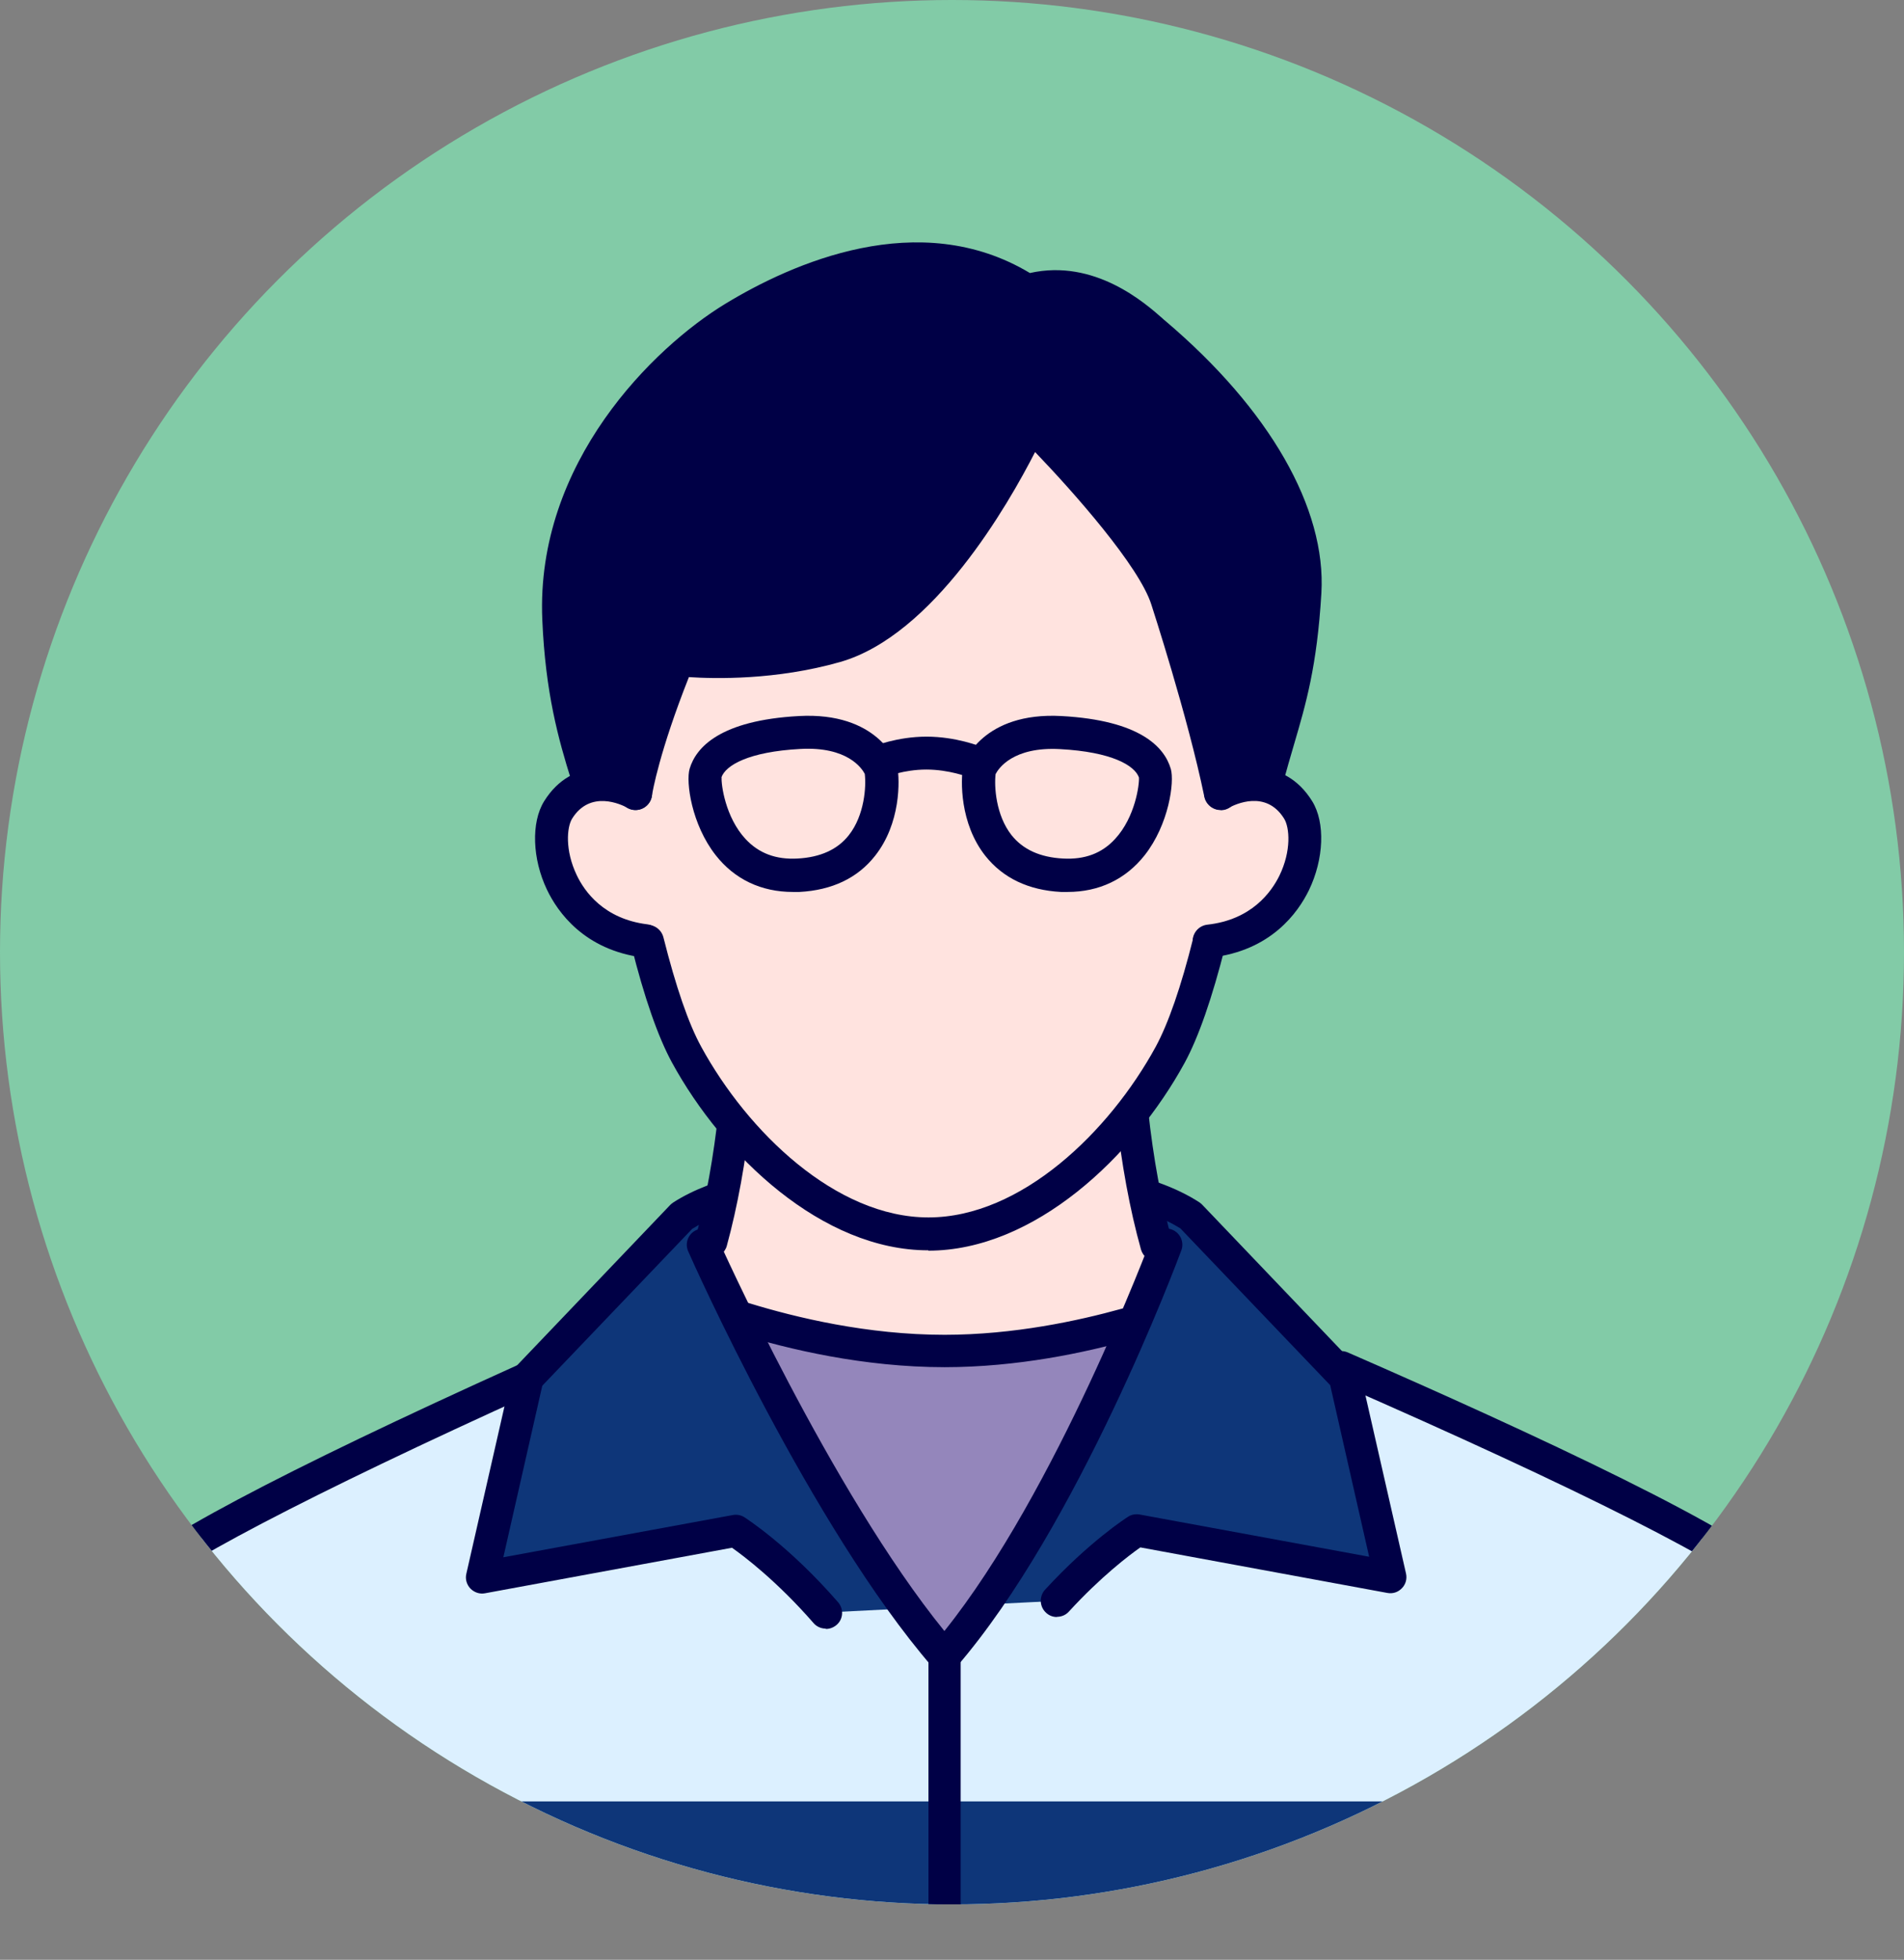 <?xml version="1.0" encoding="UTF-8"?>
<svg id="_レイヤー_2" data-name="レイヤー 2" xmlns="http://www.w3.org/2000/svg" width="110" height="113.2" xmlns:xlink="http://www.w3.org/1999/xlink" viewBox="0 0 110 113.2">
  <rect x="0" y="0" width="110" height="113.2" fill="#808080" stroke="none"/>
  <defs>
    <style>
      .cls-1 {
        fill: none;
      }

      .cls-2 {
        fill: #9486bb;
      }

      .cls-3 {
        fill: #82cba7;
      }

      .cls-4 {
        fill: #0e3679;
      }

      .cls-5 {
        fill: #000046;
      }

      .cls-6 {
        fill: #dcf0ff;
      }

      .cls-7 {
        fill: #ffe3df;
      }

      .cls-8 {
        clip-path: url(#clippath);
      }
    </style>
    <clipPath id="clippath">
      <circle class="cls-1" cx="55" cy="55" r="55"/>
    </clipPath>
  </defs>
  <g id="Layout">
    <g>
      <circle class="cls-3" cx="55" cy="55" r="55"/>
      <g class="cls-8">
        <g>
          <path class="cls-6" d="M102.46,91.71c-2.59-3.33-29.63-14.74-29.63-14.74h-36.41s-26.29,11.41-28.88,14.74c-1.26,1.62-3.88,10.19-6.24,18.6h107.41c-2.37-8.41-4.98-16.98-6.24-18.6Z"/>
          <path class="cls-4" d="M61.06,92.47c2.51-2.73,4.61-4.06,4.61-4.06l14.65,2.69-2.63-11.54-8.91-9.33c-3.61-2.31-10.69-2.64-14.51-2.61-3.76-.06-11.16.22-14.89,2.61l-8.91,9.33-2.63,11.54,14.65-2.69s2.44,1.55,5.2,4.73l13.36-.67Z"/>
          <path class="cls-7" d="M67.06,72.73c-2-6.56-2.01-14.12-2.01-14.12h-22.25s0,7.36-1.93,13.85c1.31,2.87,7.5,16.02,13.7,23.2,6.02-6.97,11.18-19.59,12.49-22.93Z"/>
          <path class="cls-2" d="M65.57,76.34c-2.78.82-6.75,1.7-11.01,1.7-4.8,0-9.23-1.12-12-2,2.56,5.21,7.28,14.16,12,19.63,4.63-5.36,8.75-14.07,11.01-19.32Z"/>
          <path class="cls-5" d="M47.7,94.07c-.26,0-.52-.11-.7-.32-2.09-2.4-4-3.85-4.71-4.35l-14.27,2.63c-.31.06-.62-.05-.84-.27-.22-.23-.31-.55-.24-.85l2.63-11.54c.04-.16.12-.32.24-.44l8.91-9.33c.05-.05.11-.1.17-.14.57-.37,1.24-.7,1.99-.99.48-.19,1.02.05,1.21.53.19.48-.05,1.02-.53,1.21-.59.23-1.12.49-1.57.77l-8.66,9.06-2.25,9.91,13.26-2.44c.23-.04.47,0,.67.13.1.07,2.59,1.66,5.41,4.91.34.39.3.98-.09,1.31-.18.15-.39.23-.61.23Z"/>
          <path class="cls-5" d="M61.06,93.4c-.23,0-.45-.08-.63-.25-.38-.35-.4-.94-.06-1.32,2.56-2.79,4.71-4.16,4.8-4.22.2-.13.44-.17.67-.13l13.26,2.44-2.25-9.91-8.66-9.06c-.52-.32-1.14-.62-1.86-.88-.48-.18-.73-.71-.56-1.19.18-.48.71-.73,1.19-.56.89.32,1.67.7,2.32,1.12.06.04.12.09.17.14l8.91,9.33c.12.12.2.27.24.44l2.63,11.54c.07.31-.02.63-.24.85-.22.23-.53.33-.84.27l-14.27-2.63c-.64.45-2.28,1.69-4.13,3.71-.18.2-.43.3-.69.3Z"/>
          <path class="cls-5" d="M108.7,111.24c-.41,0-.78-.27-.9-.68-4.01-14.26-5.53-17.57-6.08-18.28-1.26-1.62-10.46-6.28-24.6-12.45-.47-.21-.69-.76-.48-1.23.21-.47.75-.69,1.23-.48,10.5,4.58,23.42,10.56,25.33,13.02.42.54,1.69,2.18,6.4,18.92.14.5-.15,1.01-.64,1.15-.08.02-.17.04-.25.04Z"/>
          <path class="cls-5" d="M1.3,111.24c-.08,0-.17-.01-.25-.04-.5-.14-.78-.65-.64-1.15,4.71-16.74,5.98-18.38,6.4-18.92,1.47-1.89,9.31-6.06,23.31-12.38.47-.21,1.02,0,1.23.47.21.47,0,1.02-.47,1.23-12.94,5.85-21.39,10.27-22.6,11.83-.55.71-2.07,4.02-6.08,18.28-.12.41-.49.68-.9.68Z"/>
          <polygon class="cls-4" points="108.94 113.2 3.6 113.2 6.21 104.05 106.29 104.05 108.94 113.2"/>
          <path class="cls-5" d="M54.57,111.24c-.51,0-.93-.42-.93-.93v-14.64c0-.51.42-.93.93-.93s.93.42.93.93v14.64c0,.51-.42.93-.93.93Z"/>
          <path class="cls-5" d="M54.57,96.6c-.27,0-.53-.12-.71-.32-6.99-8.09-13.82-23.35-14.1-24-.21-.47,0-1.02.47-1.23.47-.21,1.02,0,1.23.47.07.15,6.53,14.6,13.1,22.69,6.48-8.07,11.88-22.49,11.94-22.64.18-.48.72-.73,1.2-.55.48.18.73.72.55,1.2-.24.65-5.97,15.94-12.98,24.05-.18.21-.43.32-.71.32Z"/>
          <path class="cls-5" d="M66.82,72.86c-.41,0-.78-.27-.9-.68-.65-2.32-1.13-4.96-1.45-7.86-.06-.51.31-.97.83-1.03.51-.05.97.31,1.03.83.3,2.79.77,5.34,1.39,7.56.14.5-.15,1.01-.65,1.15-.08.02-.17.03-.25.03Z"/>
          <path class="cls-5" d="M41.09,72.64c-.08,0-.16-.01-.24-.03-.5-.13-.79-.65-.66-1.14.59-2.17,1.04-4.65,1.33-7.36.06-.51.52-.88,1.03-.83.51.06.88.52.83,1.03-.3,2.81-.77,5.38-1.39,7.65-.11.41-.49.69-.9.69Z"/>
          <path class="cls-5" d="M54.57,78.97c-4.68,0-9.03-1.04-11.85-1.91-.49-.15-.77-.67-.62-1.17.15-.49.67-.77,1.17-.62,2.7.83,6.84,1.83,11.3,1.83,4.01,0,7.76-.82,10.21-1.5.5-.14,1.01.15,1.15.65.14.5-.15,1.01-.65,1.15-2.56.72-6.49,1.57-10.71,1.57Z"/>
          <g>
            <path class="cls-7" d="M69.98,53.9c-.68,2.78-1.48,5.36-2.38,7-2.96,5.42-8.4,10.36-13.97,10.36s-11.01-4.94-13.97-10.36c-.9-1.65-1.7-4.22-2.38-7,0,0-1.76-12.27-1.34-17.98.42-5.71,5.69-14.98,17.47-14.98s16.65,11.48,17.43,14.98c.77,3.5-.86,17.97-.86,17.97Z"/>
            <path class="cls-5" d="M36.7,45.89s.35-2.6,2.47-7.8c0,0,4.45.54,9.09-.77,6.3-1.79,11.27-12.85,11.27-12.85,0,0,6.85,6.8,7.9,10.16,0,0,2.13,6.49,3.1,11.26l2.56-.44c.93-3.75,1.97-5.62,2.3-11.24.28-4.74-3.18-10.28-8.69-14.94-.67-.56-3.65-3.54-7.36-2.46-5.88-3.8-12.91-.88-16.94,1.57-3.2,1.95-10.5,8.21-10.11,17.38.2,4.62,1.11,7.39,1.85,9.73l2.56.41Z"/>
            <path class="cls-7" d="M69.3,54.41c5.58-.23,6.84-5.78,5.71-7.61-1.6-2.59-4.48-.96-4.48-.96l-1.91.66-.54,8.02,1.23-.1Z"/>
            <path class="cls-7" d="M37.95,54.41c-5.58-.23-6.84-5.78-5.71-7.61,1.6-2.59,4.48-.96,4.48-.96l1.91.66.54,8.02-1.23-.1Z"/>
            <path class="cls-5" d="M53.63,72.22c-6.13,0-11.86-5.45-14.81-10.85-.8-1.47-1.6-3.75-2.35-6.76-.13-.51.18-1.03.7-1.16.51-.13,1.03.18,1.16.7.72,2.86,1.45,4.98,2.18,6.31,2.68,4.91,7.78,9.86,13.13,9.86s10.45-4.95,13.13-9.86c.72-1.33,1.46-3.44,2.17-6.29.13-.51.65-.82,1.16-.69.51.13.82.65.69,1.16-.76,3.01-1.55,5.28-2.35,6.75-2.95,5.4-8.68,10.85-14.81,10.85Z"/>
            <path class="cls-5" d="M37.29,55.31s-.08,0-.12,0c-3.42-.43-4.96-2.64-5.57-3.92-.85-1.78-.92-3.88-.17-5.1,1.65-2.66,4.49-2.01,5.76-1.29.46.26.62.84.36,1.3-.26.46-.84.62-1.3.36-.35-.19-2.15-1.06-3.2.63-.3.49-.42,1.82.27,3.26.44.93,1.56,2.53,4.08,2.84.52.07.9.54.83,1.07-.06.48-.47.84-.95.84Z"/>
            <path class="cls-5" d="M69.86,55.32c-.48,0-.89-.36-.95-.85-.06-.53.32-1,.84-1.06,2.56-.28,3.7-1.89,4.16-2.82.71-1.45.59-2.8.28-3.3-1.05-1.7-2.85-.82-3.2-.63-.46.25-1.04.09-1.3-.37-.26-.46-.09-1.04.36-1.3,1.27-.72,4.11-1.37,5.76,1.29.76,1.23.68,3.34-.19,5.14-.63,1.29-2.19,3.5-5.67,3.89-.04,0-.07,0-.11,0Z"/>
            <path class="cls-5" d="M73.18,46.08c-.08,0-.16,0-.24-.03-.51-.13-.82-.65-.69-1.16.23-.88.46-1.66.68-2.42.68-2.31,1.27-4.3,1.51-8.31.25-4.23-2.87-9.52-8.35-14.16-.05-.04-.12-.1-.19-.17-.83-.73-3.34-2.96-6.28-2.1-.27.08-.55.04-.79-.12-5.62-3.63-12.39-.57-15.93,1.58-3.75,2.28-10,8.32-9.65,16.52.17,3.99.88,6.54,1.59,8.81.16.5-.12,1.04-.63,1.2-.5.16-1.04-.12-1.2-.63-.75-2.39-1.5-5.07-1.68-9.3-.39-9.09,6.46-15.74,10.57-18.24,3.85-2.34,11.19-5.63,17.6-1.78,3.75-.84,6.67,1.75,7.66,2.62.06.06.12.11.16.14,6.02,5.1,9.31,10.83,9.02,15.73-.25,4.23-.9,6.42-1.58,8.74-.22.74-.44,1.5-.66,2.35-.11.43-.5.72-.93.72Z"/>
            <path class="cls-5" d="M70.52,46.79c-.44,0-.84-.31-.94-.76-.96-4.66-3.04-11.03-3.06-11.1-.7-2.22-4.49-6.5-6.72-8.82-1.55,3.03-5.87,10.59-11.27,12.13-3.69,1.05-7.23.97-8.73.87-1.7,4.29-2.1,6.61-2.14,6.87-.08.52-.58.88-1.09.8-.52-.08-.88-.57-.8-1.09.08-.48.56-3.14,2.52-7.95.16-.4.58-.64,1-.59.04,0,4.33.5,8.71-.74,5.8-1.65,10.61-12.21,10.66-12.32.13-.29.39-.49.7-.55.31-.06.63.04.85.26.29.28,7.03,7.01,8.14,10.56.08.25,2.13,6.53,3.11,11.29.11.52-.23,1.02-.74,1.13-.06.01-.13.02-.19.02Z"/>
            <g>
              <path class="cls-5" d="M45.81,51.52c-1.83,0-3.37-.73-4.46-2.12-1.4-1.78-1.73-4.23-1.51-4.99.37-1.25,1.77-2.8,6.31-3.05,4.55-.25,5.61,2.64,5.65,2.76.02.05.03.1.04.15.15.8.2,3.29-1.29,5.17-1.01,1.28-2.48,1.98-4.37,2.08-.12,0-.25,0-.37,0ZM41.69,44.91c-.03.39.21,2.29,1.38,3.55.77.83,1.76,1.2,3.01,1.13,1.31-.07,2.31-.52,2.96-1.35.91-1.15,1.01-2.83.92-3.54-.16-.31-.99-1.59-3.72-1.44-3,.16-4.32.95-4.56,1.64ZM41.67,44.95h0s0,0,0,0Z"/>
              <path class="cls-5" d="M56.32,44.96c-.12,0-.24-.02-.36-.07,0,0-1.12-.44-2.44-.44s-2.36.43-2.37.44c-.49.21-1.05-.02-1.25-.51-.2-.49.02-1.05.51-1.25.06-.02,1.41-.58,3.12-.58s3.09.56,3.15.58c.49.2.73.76.53,1.25-.15.37-.51.6-.89.6Z"/>
              <path class="cls-5" d="M61.67,51.52c-.12,0-.25,0-.37,0-1.88-.1-3.35-.8-4.37-2.08-1.49-1.88-1.43-4.37-1.29-5.17,0-.05.02-.1.04-.15.04-.12,1.11-3.01,5.65-2.76,4.54.25,5.94,1.79,6.31,3.05.22.76-.11,3.21-1.51,4.99-1.1,1.39-2.63,2.12-4.46,2.12ZM57.52,44.7c-.09.71.01,2.39.92,3.54.66.83,1.65,1.28,2.97,1.35,1.26.07,2.25-.3,3.01-1.13,1.17-1.26,1.41-3.16,1.38-3.55-.24-.69-1.56-1.48-4.56-1.64-2.73-.15-3.56,1.13-3.72,1.44Z"/>
            </g>
          </g>
        </g>
      </g>
    </g>
  </g>
</svg>
